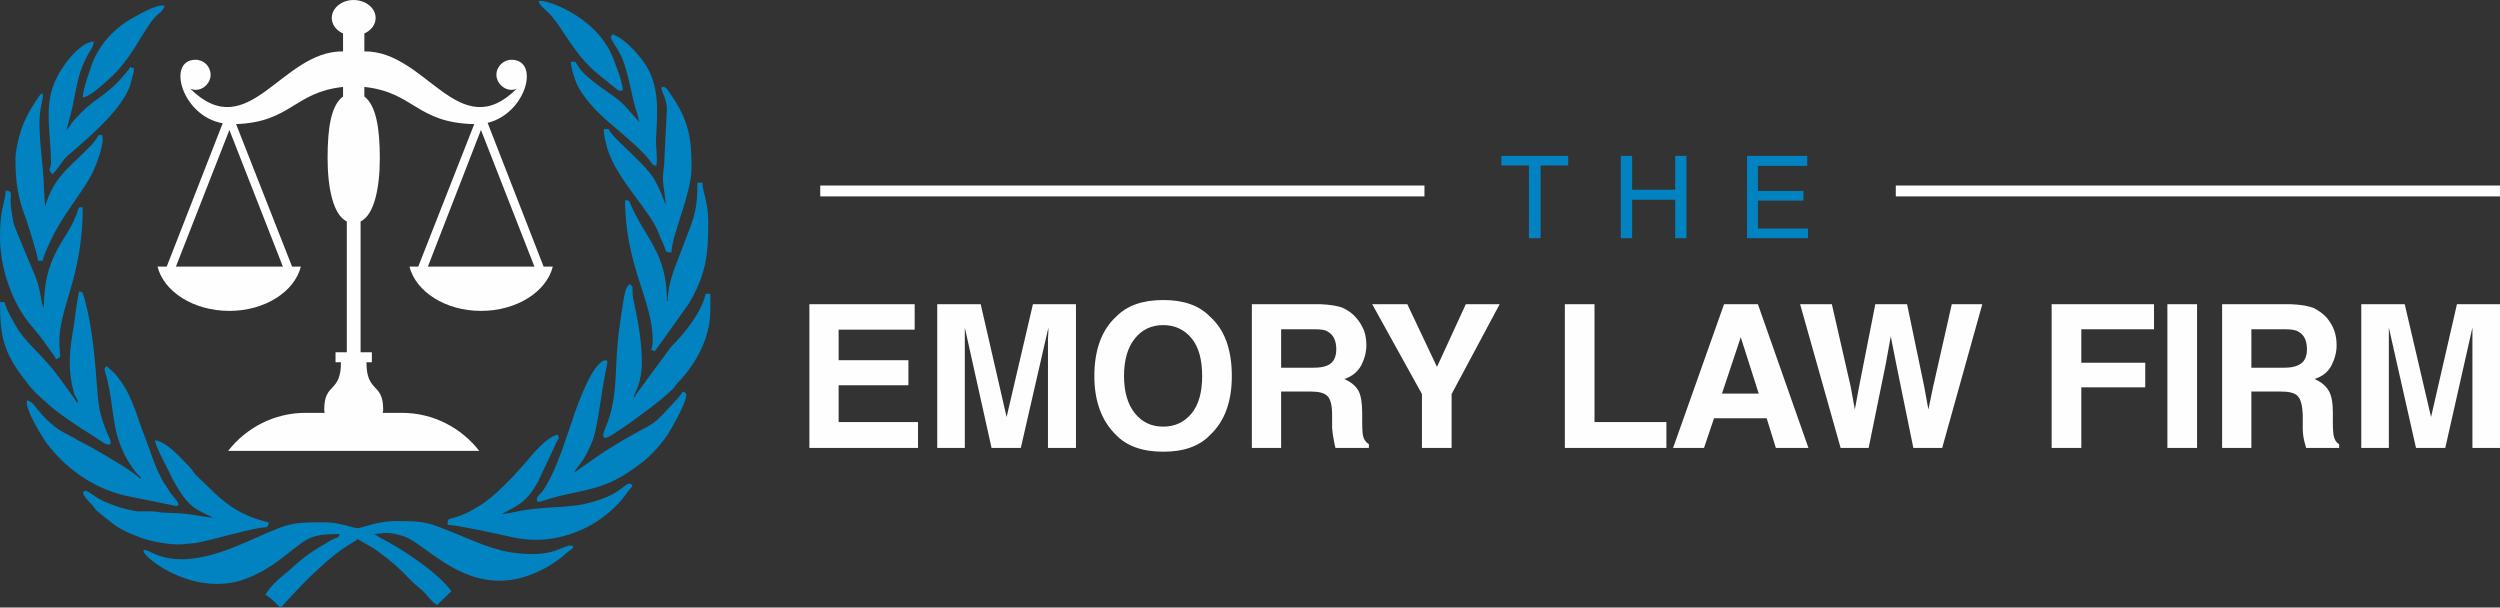 <?xml version="1.0" encoding="UTF-8"?>
<!DOCTYPE svg PUBLIC "-//W3C//DTD SVG 1.1//EN" "http://www.w3.org/Graphics/SVG/1.1/DTD/svg11.dtd">
<!-- Creator: CorelDRAW X7 -->
<svg xmlns="http://www.w3.org/2000/svg" xml:space="preserve" width="5.703in" height="1.386in" version="1.1" style="shape-rendering:geometricPrecision; text-rendering:geometricPrecision; image-rendering:optimizeQuality; fill-rule:evenodd; clip-rule:evenodd"
viewBox="0 0 5983 1454"
 xmlns:xlink="http://www.w3.org/1999/xlink">
 <rect x="0" y="0" width="5983" height="1454" fill="#333333" stroke="none"/>
 <defs>
  <style type="text/css">
   <![CDATA[
    .fil0 {fill:#FEFEFE}
    .fil1 {fill:#0183C1}
    .fil2 {fill:#FEFEFE;fill-rule:nonzero}
    .fil3 {fill:#0183C1;fill-rule:nonzero}
   ]]>
  </style>
 </defs>
 <g id="Layer_x0020_1">
  <g id="_584155120">
   <g>
    <path class="fil0" d="M731 988l46 0c-1,-3 -1,-6 -1,-9 0,-64 40,-38 40,-112l-13 0 0 -24 27 0 0 -313c-33,-16 -46,-81 -46,-152 0,-71 8,-126 37,-147l0 -23c-118,13 -124,84 -256,89l134 341 21 0c-15,60 -86,106 -171,106 -86,0 -157,-46 -172,-106l22 0 134 -343c-98,-17 -135,-152 -65,-152 20,0 36,16 36,36 0,19 -16,36 -36,36 -4,0 -9,-1 -13,-3 140,138 218,-91 366,-89l0 -43c-16,-7 -27,-21 -27,-37 0,-24 24,-43 52,-43 29,0 53,19 53,43 0,16 -11,30 -27,37l0 43c148,-2 226,227 365,89 -4,2 -8,3 -13,3 -19,0 -36,-17 -36,-36 0,-20 17,-36 36,-36 69,0 36,128 -57,151l134 344 22 0c-15,60 -86,106 -172,106 -85,0 -156,-46 -171,-106l21 0 134 -341c-139,-3 -143,-76 -263,-89l0 23c28,21 37,76 37,147 0,71 -13,136 -46,152l0 313 27 0 0 24 -13 0c0,74 40,48 40,112 0,3 0,6 -1,9l46 0c75,0 142,36 185,91l-601 0c43,-55 110,-91 185,-91zm-310 -350l256 0 -128 -327 -128 327zm603 0l255 0 -128 -327 -127 327z"/>
    <path class="fil1" d="M37 380c0,53 5,92 24,140 6,18 29,88 30,104l11 0c4,-17 9,-25 15,-39 30,-69 84,-128 106,-175 7,-15 29,-70 21,-87 -16,2 -2,-3 -21,19 -6,8 -14,14 -21,22 -42,41 -70,62 -89,115 -2,4 -3,10 -5,15l-3 -43c0,-58 -18,-142 -7,-195 1,-7 15,-58 -11,-16 -16,24 -29,47 -38,76 -5,16 -12,45 -12,64zm1632 65c0,68 -15,91 -33,140 -13,38 -38,86 -38,135l-2 0c0,-114 -49,-145 -87,-231 -4,-9 -1,-9 -13,-10 0,156 66,241 66,334 0,34 -10,21 2,26 5,2 0,3 5,-1l80 -112c40,-69 46,-114 46,-193 0,-53 -14,-73 -14,-96l-12 0 0 8zm-1445 -346c-35,3 -83,65 -98,110 -19,58 -4,118 -4,179 0,20 -9,12 3,29 8,-6 19,-23 25,-31 10,-14 17,-17 29,-28 48,-42 110,-96 132,-152l9 -34c0,-16 2,-7 -5,-10 -4,-2 1,-7 -7,4 -47,61 -77,66 -113,103 -34,34 -19,23 -36,43l14 -54c12,-56 13,-85 40,-132 6,-10 11,-15 11,-27zm1372 162l-6 119c0,22 -5,36 -3,56 1,15 6,39 6,54l-11 -28c-4,-11 -8,-17 -13,-27 -13,-27 -53,-62 -75,-84 -9,-9 -34,-31 -37,-42l-12 0c0,17 5,34 9,48 23,72 94,139 119,193 3,7 5,13 8,20 18,35 6,33 26,34 1,-44 48,-139 48,-204 0,-70 -7,-112 -49,-173 -5,-7 -11,-18 -17,-19 -17,-2 7,21 7,53zm-1531 697c-8,18 38,91 47,103 45,60 111,107 187,125l113 23c35,9 0,-21 -8,-35 -4,-8 -7,-11 -12,-19 -20,-32 -33,-79 -47,-114 -22,-56 -29,-100 -72,-149l-18 -16c-7,10 -7,0 1,30 18,72 10,118 43,184 7,14 27,45 38,52 -4,6 2,4 -18,-10 -26,-19 -98,-61 -124,-74 -9,-4 -11,-6 -18,-10 -20,-11 -36,-17 -53,-33 -9,-7 -21,-19 -28,-28 -10,-10 -16,-25 -31,-29zm1006 298c20,0 122,22 148,28 67,16 125,7 185,-22 24,-12 51,-32 70,-51 16,-16 20,-23 32,-39 5,-6 12,-10 3,-14 -9,-5 -21,17 -58,32 -80,32 -119,17 -208,33 -14,3 -29,6 -41,7 2,-2 1,-1 5,-3 32,-18 53,-24 81,-75l39 -83c2,-6 3,-7 6,-13 6,-12 5,-2 2,-16 -29,7 -60,47 -79,69 -29,33 -73,80 -108,101 -17,11 -41,24 -62,29 -13,4 -14,1 -15,17zm303 -125c4,-12 22,-21 44,-76 13,-34 21,-119 34,-179 2,-9 4,-18 -9,-12 -33,17 -68,125 -81,164 -15,44 -36,109 -64,148 -4,6 -13,11 -13,18 -2,14 16,3 39,-3 17,-5 33,-8 51,-12 75,-15 108,-31 165,-75 20,-16 44,-43 58,-64 5,-8 56,-94 42,-100 -9,-5 -2,-5 -17,12 -72,79 -45,50 -138,105 -13,8 -25,15 -39,24l-72 50zm-8 -983c1,17 11,49 20,64 20,34 52,65 81,89 28,24 66,55 88,83 6,8 5,10 15,13 5,-10 -1,-46 0,-65 3,-63 11,-130 -32,-187 -14,-19 -41,-49 -65,-60 -10,-4 -4,-6 -11,3 -2,5 -2,-2 1,4 0,0 1,4 2,5 2,4 4,6 6,10 5,8 9,14 13,22 13,23 25,79 31,108 5,21 11,36 15,55l-36 -40c-12,-13 -29,-24 -43,-34 -18,-12 -50,-36 -63,-53 -2,-3 -7,-11 -8,-12 -6,-8 1,-5 -14,-5zm170 719c0,-51 -9,-97 -19,-145 -2,-10 -3,-13 -3,-22 -1,-15 2,-12 -6,-20 -13,5 -15,37 -17,46 -3,18 -6,37 -8,54 -15,99 0,165 -35,246 -17,42 20,12 38,1 32,-22 97,-69 123,-95 7,-7 7,-10 14,-17 36,-37 77,-101 77,-172l0 -40 -11 0c-11,46 -50,94 -83,127l-84 114c0,1 0,2 -1,2 0,1 -1,1 -1,2 -4,5 -1,2 -4,4 4,-16 20,-35 20,-85zm-1349 100l1 0c0,0 -1,0 -1,0zm-176 -244l-11 0c0,83 9,122 61,188 11,15 21,27 35,39 7,7 10,8 18,16 18,18 83,62 104,74 8,5 15,10 23,15 8,5 14,11 23,8 2,-7 0,-9 -3,-17 -18,-40 -25,-65 -28,-111 -6,-75 -11,-149 -31,-221 -4,-12 -2,-14 -12,-17 -4,8 -11,66 -13,81 -11,62 -16,105 1,166l9 17c-4,6 -1,4 -13,-13l-32 -44c-39,-53 -67,-71 -96,-111 -8,-12 -33,-55 -35,-70zm1278 -720c4,12 15,19 24,28 32,31 58,97 118,146l42 34c9,7 7,7 18,5 -2,-22 -18,-63 -25,-80 -41,-101 -169,-141 -177,-133zm-779 1236c-15,-1 -40,-6 -55,-8 -21,-3 -35,-3 -58,-4 -15,0 -16,-2 -29,-3 -42,-2 -27,5 -82,-10 -13,-4 -36,-13 -45,-18 -17,-9 -33,-24 -39,-21 -11,5 11,25 20,35 6,7 6,10 14,16 36,28 44,40 99,60 26,10 77,20 108,16 11,-2 20,-1 28,-3 46,-9 102,-27 152,-36 15,-2 19,2 20,-13 -65,-15 -102,-42 -146,-86 -10,-10 -19,-18 -29,-28 -6,-7 -6,-9 -12,-16 -20,-21 -59,-65 -85,-66 0,9 18,45 24,56 10,20 17,36 28,54 31,53 50,56 85,74 1,0 2,0 2,1zm346 25c-11,0 -43,-14 -79,-14 -77,0 -85,2 -153,32 -76,34 -179,82 -262,40 -74,-38 84,128 239,58 40,-18 62,-35 95,-61 40,-31 48,-41 117,-41 -4,11 -4,6 -23,16 -9,5 -17,11 -25,15 -39,24 -51,37 -80,62 -20,16 -34,28 -50,52 24,16 24,22 37,31l0 0c2,-2 62,-69 95,-97 5,-4 7,-7 12,-11 5,-5 7,-6 12,-10 31,-27 53,-36 65,-46 19,13 23,11 52,32 61,46 62,57 93,83 26,21 25,30 45,43l34 -33c-29,-43 -120,-103 -170,-128l-14 -9c30,-3 36,-5 69,5 60,19 166,166 333,80 13,-6 28,-16 40,-25 7,-5 11,-8 17,-14 14,-12 14,-7 17,-17 -16,-8 -35,19 -97,19 -76,0 -120,-23 -187,-50 -64,-26 -69,-29 -139,-29 -47,0 -83,17 -93,17zm-856 -697c0,75 29,160 77,215 9,10 17,21 25,31l30 42c3,3 -3,7 8,2 8,-4 2,-9 2,-41 0,-80 56,-155 56,-320 -12,1 -7,-2 -12,8 -1,2 -3,11 -5,14 -24,62 -76,92 -76,219 -8,-12 -6,-38 -19,-72 -8,-21 -50,-116 -54,-133 -2,-12 -5,-28 -6,-39 -3,-27 7,-35 -12,-37 -3,36 -14,42 -14,111zm198 -334c17,-1 48,-31 61,-42 57,-51 78,-109 110,-148 9,-10 21,-15 25,-29 -14,-6 -57,18 -73,27 -10,5 -22,13 -31,20 -31,24 -54,52 -69,90 -6,18 -22,60 -23,82z"/>
   </g>
   <g>
    <polygon class="fil2" points="3409,470 1963,470 1963,444 3409,444 "/>
    <path class="fil2" d="M2189 789l-182 0 0 73 167 0 0 60 -167 0 0 88 190 0 0 62 -260 0 0 -344 252 0 0 61zm283 -61l103 0 0 344 -67 0 0 -233c0,-6 0,-16 0,-28 1,-12 1,-21 1,-27l-66 288 -70 0 -64 -288c0,6 0,15 0,27 0,12 0,22 0,28l0 233 -66 0 0 -344 104 0 62 270 63 -270zm312 293c28,0 51,-11 68,-32 17,-21 25,-51 25,-89 0,-39 -8,-69 -25,-90 -17,-21 -40,-32 -68,-32 -29,0 -51,11 -68,32 -17,21 -26,51 -26,90 0,38 9,68 26,89 17,21 39,32 68,32zm164 -121c0,61 -17,108 -52,141 -26,27 -63,40 -112,40 -49,0 -87,-13 -113,-40 -34,-33 -52,-80 -52,-141 0,-63 18,-111 52,-142 26,-27 64,-40 113,-40 49,0 86,13 112,40 35,31 52,79 52,142zm118 -112l0 92 77 0c16,0 27,-2 35,-6 13,-6 20,-19 20,-38 0,-21 -7,-35 -20,-42 -7,-5 -18,-6 -33,-6l-79 0zm94 -60c24,1 42,4 54,9 13,6 24,14 32,24 8,9 13,18 18,29 4,11 6,23 6,36 0,16 -4,32 -12,48 -9,16 -22,27 -41,33 16,7 27,16 34,28 6,11 9,29 9,53l0 23c0,16 1,27 2,32 2,9 7,16 14,20l0 9 -80 0c-2,-8 -3,-14 -4,-19 -2,-9 -3,-19 -4,-29l0 -32c0,-22 -4,-37 -11,-44 -8,-8 -21,-11 -41,-11l-70 0 0 135 -70 0 0 -344 164 0zm348 0l81 0 -115 215 0 129 -71 0 0 -129 -119 -215 84 0 71 150 69 -150zm237 0l71 0 0 282 172 0 0 62 -243 0 0 -344zm376 214l88 0 -43 -135 -45 135zm5 -214l81 0 121 344 -78 0 -22 -71 -126 0 -24 71 -74 0 122 -344zm258 0l45 197 10 55 10 -54 39 -198 76 0 41 197 10 55 11 -53 45 -199 73 0 -96 344 -69 0 -41 -201 -13 -66 -12 66 -41 201 -67 0 -97 -344 76 0zm526 0l245 0 0 60 -174 0 0 80 153 0 0 59 -153 0 0 145 -71 0 0 -344zm348 344l-71 0 0 -344 71 0 0 344zm130 -284l0 92 78 0c15,0 26,-2 34,-6 14,-6 21,-19 21,-38 0,-21 -7,-35 -20,-42 -8,-5 -19,-6 -33,-6l-80 0zm95 -60c23,1 41,4 54,9 12,6 23,14 32,24 7,9 13,18 17,29 4,11 6,23 6,36 0,16 -4,32 -12,48 -8,16 -22,27 -41,33 16,7 27,16 34,28 7,11 10,29 10,53l0 23c0,16 1,27 2,32 2,9 6,16 13,20l0 9 -79 0c-2,-8 -4,-14 -5,-19 -2,-9 -3,-19 -3,-29l0 -32c-1,-22 -5,-37 -12,-44 -7,-8 -21,-11 -41,-11l-70 0 0 135 -70 0 0 -344 165 0zm397 0l103 0 0 344 -66 0 0 -233c0,-6 0,-16 0,-28 0,-12 0,-21 0,-27l-65 288 -70 0 -65 -288c0,6 0,15 0,27 0,12 0,22 0,28l0 233 -66 0 0 -344 104 0 63 270 62 -270z"/>
    <path class="fil3" d="M3753 373l0 23 -66 0 0 174 -28 0 0 -174 -66 0 0 -23 160 0zm126 0l27 0 0 81 103 0 0 -81 27 0 0 197 -27 0 0 -92 -103 0 0 92 -27 0 0 -197zm302 0l144 0 0 24 -118 0 0 60 109 0 0 23 -109 0 0 67 120 0 0 23 -146 0 0 -197z"/>
    <polygon class="fil2" points="5983,470 4537,470 4537,444 5983,444 "/>
   </g>
  </g>
 </g>
</svg>

